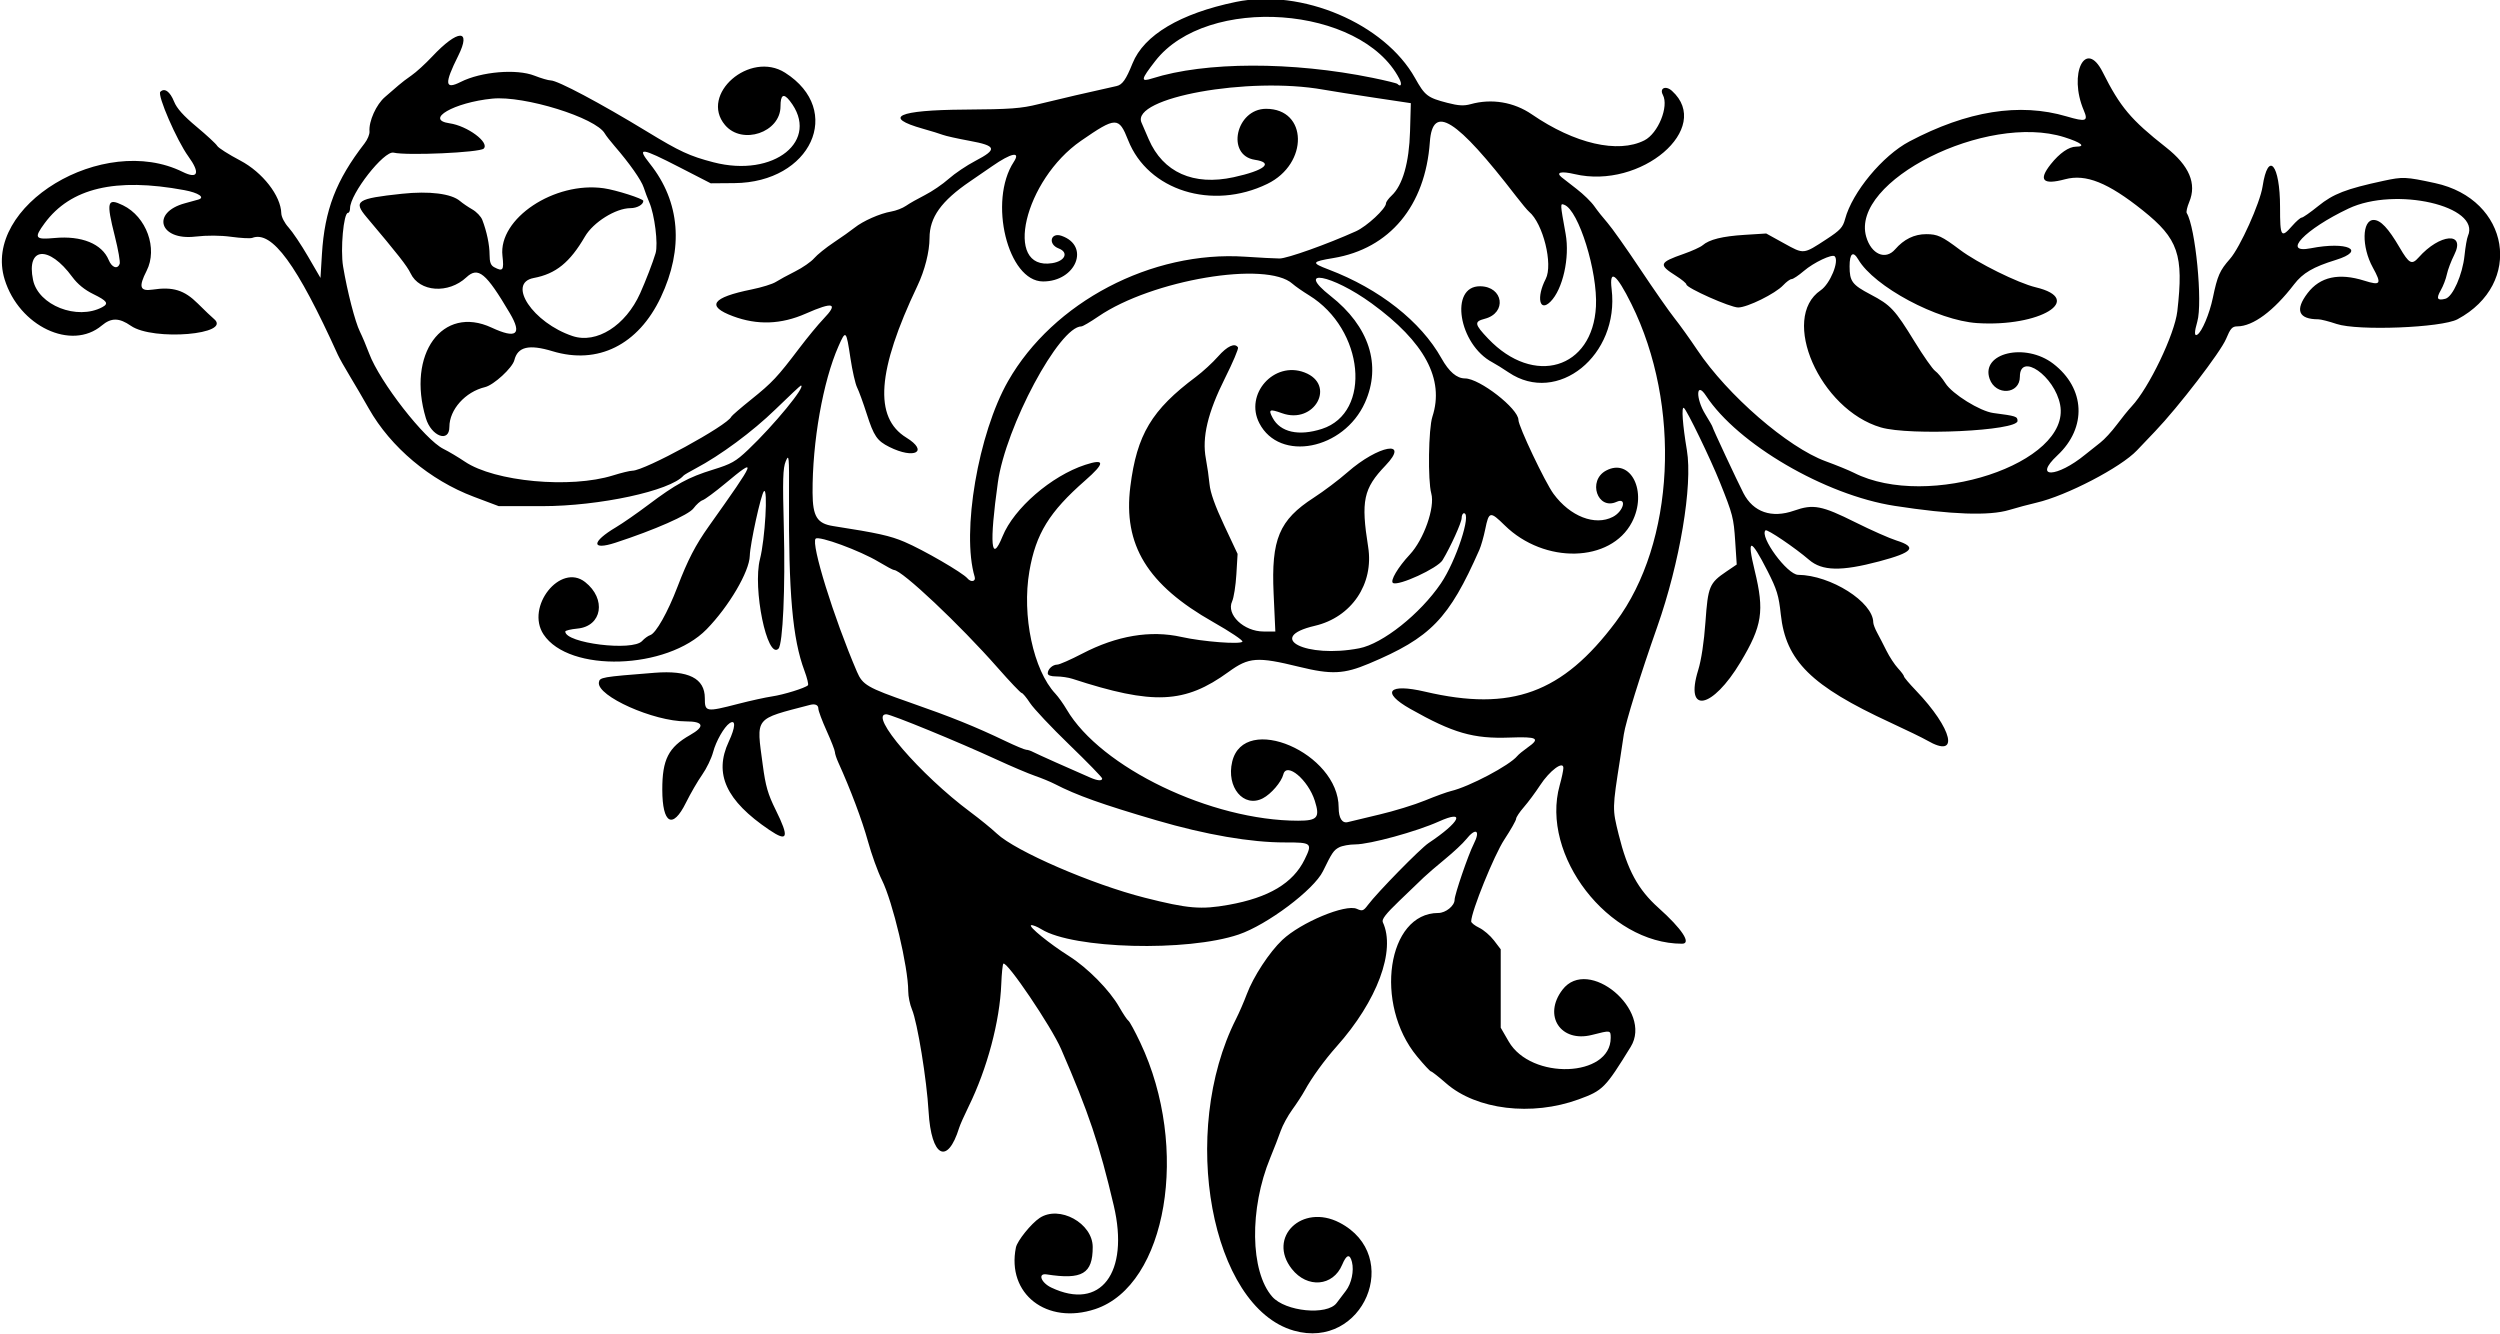 <?xml version="1.0" encoding="UTF-8" standalone="no"?>
<!-- Created with Inkscape (http://www.inkscape.org/) -->

<svg
   xmlns:dc="http://purl.org/dc/elements/1.1/"
   xmlns:cc="http://creativecommons.org/ns#"
   xmlns:rdf="http://www.w3.org/1999/02/22-rdf-syntax-ns#"
   xmlns:svg="http://www.w3.org/2000/svg"
   xmlns="http://www.w3.org/2000/svg"
   xmlns:sodipodi="http://sodipodi.sourceforge.net/DTD/sodipodi-0.dtd"
   xmlns:inkscape="http://www.inkscape.org/namespaces/inkscape"
   id="svg4136"
   version="1.1"
   inkscape:version="0.91 r13725"
   width="990.938"
   height="528.75"
   viewBox="0 0 990.938 528.75"
   sodipodi:docname="FloralDesign50.svg">
  <defs
     id="defs4140" />
  <sodipodi:namedview
     pagecolor="#ffffff"
     bordercolor="#666666"
     borderopacity="1"
     objecttolerance="10"
     gridtolerance="10"
     guidetolerance="10"
     inkscape:pageopacity="0"
     inkscape:pageshadow="2"
     inkscape:window-width="1600"
     inkscape:window-height="837"
     id="namedview4138"
     showgrid="false"
     inkscape:zoom="1.1140965"
     inkscape:cx="495.46875"
     inkscape:cy="264.375"
     inkscape:window-x="-8"
     inkscape:window-y="-8"
     inkscape:window-maximized="1"
     inkscape:current-layer="svg4136" />
  <path
     style="fill:#000000"
     d="m 512.812,527.418 c -32.777,-9.364 -45.59,-78.637 -22.857,-123.57 1.234,-2.438 3.144,-6.842 4.246,-9.787 2.603,-6.958 8.955,-16.654 14.078,-21.491 7.357,-6.947 25.097,-14.348 29.539,-12.324 2.175,0.991 2.613,0.836 4.407,-1.558 3.717,-4.961 20.725,-22.321 24.023,-24.52 12.549,-8.366 14.96,-13.44 4.056,-8.537 -8.9,4.002 -27.329,9.049 -33.118,9.07 -2.32,0.008 -5.206,0.536 -6.413,1.173 -2.147,1.133 -2.818,2.127 -6.373,9.432 -3.58,7.357 -22.123,21.282 -33.443,25.116 -20.424,6.917 -65.526,5.719 -78.138,-2.075 -1.725,-1.066 -3.574,-1.793 -4.108,-1.615 -1.245,0.415 7.162,7.262 15.037,12.246 7.382,4.672 16.071,13.487 19.875,20.164 1.542,2.707 3.185,5.157 3.651,5.445 0.466,0.288 2.584,4.19 4.707,8.672 19.771,41.737 10.566,96.187 -17.857,105.628 -19.222,6.384 -35.178,-6.013 -31.441,-24.428 0.534,-2.63 6.048,-9.478 9.423,-11.704 7.824,-5.158 21.017,2.091 21.017,11.548 0,10.58 -4.137,13.032 -18.281,10.834 -3.605,-0.56 -2.23,3.275 1.875,5.228 19.526,9.289 31.022,-5.816 24.749,-32.518 -5.699,-24.262 -9.953,-36.908 -20.86,-62.012 -3.903,-8.984 -21.606,-35.147 -22.903,-33.85 -0.293,0.293 -0.664,3.915 -0.824,8.049 -0.575,14.79 -5.584,33.585 -12.945,48.567 -1.687,3.435 -3.365,7.205 -3.729,8.378 -4.666,15.062 -11.098,11.668 -12.138,-6.406 -0.725,-12.592 -4.44,-35.412 -6.587,-40.463 C 360.667,398.191 360,394.943 360,392.89 c 0,-9.583 -6.134,-35.482 -10.449,-44.117 -1.608,-3.219 -4.1,-10.131 -5.537,-15.36 -2.247,-8.176 -6.89,-20.523 -11.737,-31.211 -0.737,-1.625 -1.34,-3.47 -1.34,-4.101 0,-0.631 -1.477,-4.417 -3.281,-8.414 -1.805,-3.997 -3.281,-7.952 -3.281,-8.79 0,-1.454 -1.258,-2.029 -3.281,-1.499 -22.377,5.856 -21.324,4.52 -18.759,23.792 1.122,8.429 2.023,11.559 5.138,17.848 5.454,11.01 4.842,12.916 -2.543,7.919 -17.18,-11.625 -22.043,-22.227 -16.06,-35.013 2.7,-5.77 2.831,-8.991 0.296,-7.264 -2.15,1.464 -5.364,7.104 -6.497,11.398 -0.66,2.501 -2.62,6.558 -4.356,9.016 -1.736,2.458 -4.633,7.457 -6.438,11.109 -5.262,10.648 -9.335,8.388 -9.361,-5.195 -0.023,-11.96 2.442,-16.803 11.029,-21.666 6.011,-3.404 5.398,-5.405 -1.655,-5.405 -12.86,0 -35.28,-10.017 -34.508,-15.417 0.296,-2.072 0.96,-2.188 22.097,-3.85 13.427,-1.056 19.898,2.208 19.898,10.037 0,5.53 0.393,5.598 13.257,2.277 4.826,-1.246 10.86,-2.572 13.409,-2.946 4.57,-0.671 13.125,-3.329 14.21,-4.414 0.307,-0.307 -0.317,-2.895 -1.387,-5.753 -4.732,-12.648 -6.323,-30.707 -6.119,-69.465 0.082,-15.653 -0.011,-16.637 -1.287,-13.594 -1.145,2.73 -1.272,7.219 -0.762,26.719 0.615,23.464 -0.391,45.851 -2.138,47.598 -4.455,4.455 -10.3,-23.948 -7.316,-35.549 2.005,-7.795 3.208,-28.426 1.567,-26.882 -1.144,1.076 -5.497,20.936 -5.614,25.615 -0.157,6.256 -8.281,20.081 -17.109,29.112 -15.728,16.092 -54.564,17.315 -64.64,2.036 -7.221,-10.95 6.68,-28.459 16.477,-20.753 8.508,6.692 6.75,17.502 -2.999,18.439 -2.674,0.257 -4.862,0.784 -4.862,1.171 0,4.624 26.684,7.927 30.447,3.769 0.921,-1.018 2.374,-2.073 3.229,-2.344 2.249,-0.714 6.927,-9.004 10.804,-19.148 4.062,-10.626 7.121,-16.537 12.423,-24 19.055,-26.822 19.37,-27.646 6.455,-16.91 -4.008,3.332 -8.015,6.29 -8.904,6.572 -0.889,0.282 -2.523,1.739 -3.631,3.238 -1.941,2.626 -15.395,8.551 -30.937,13.624 -9.68,3.16 -9.563,-0.318 0.207,-6.126 2.612,-1.553 8.336,-5.524 12.718,-8.824 10.989,-8.274 15.997,-11.002 25.697,-13.995 7.33,-2.262 9.04,-3.229 13.954,-7.891 10.261,-9.736 23.187,-25.47 20.924,-25.47 -0.199,0 -4.734,4.252 -10.078,9.45 -9.051,8.803 -21.834,18.26 -31.745,23.484 -2.319,1.222 -4.428,2.469 -4.688,2.769 -5.193,6.024 -33.354,12.109 -56.035,12.109 l -17.214,0 -9.907,-3.733 c -17.326,-6.529 -32.921,-19.627 -41.568,-34.913 -2.123,-3.753 -5.52,-9.565 -7.548,-12.917 -2.029,-3.352 -4.166,-7.148 -4.75,-8.438 -16.24,-35.856 -26.108,-49.334 -33.928,-46.333 -0.748,0.287 -4.463,0.099 -8.254,-0.419 -4.373,-0.597 -9.622,-0.629 -14.359,-0.086 -14.164,1.622 -17.603,-9.535 -4.073,-13.215 2.221,-0.604 4.601,-1.261 5.288,-1.46 2.863,-0.83 0.091,-2.708 -5.535,-3.75 -27.306,-5.059 -45.073,-0.843 -55.367,13.139 -4.308,5.852 -3.828,6.562 3.952,5.839 10.718,-0.996 18.789,2.287 21.457,8.729 1.248,3.014 3.475,3.8 4.345,1.534 0.282,-0.735 -0.575,-5.649 -1.904,-10.92 -3.474,-13.775 -3.067,-15.349 3.182,-12.322 9.336,4.521 13.904,17.15 9.401,25.984 -3.253,6.38 -2.679,8.204 2.344,7.451 8.092,-1.213 12.582,0.169 17.966,5.532 2.667,2.656 5.516,5.374 6.332,6.039 7.617,6.208 -24.062,8.883 -32.868,2.776 C 47.241,125.911 44.081,125.879 40.344,129.023 28.312,139.148 7.57,129.312 1.842,110.766 -7.169,81.591 40.85,52.562 72.375,68.125 c 6.13,3.026 7.079,0.483 2.286,-6.125 -4.586,-6.323 -12.4,-24.324 -11.115,-25.609 1.675,-1.675 3.852,-0.122 5.46,3.896 1.063,2.657 3.723,5.629 8.909,9.954 4.066,3.392 7.751,6.806 8.188,7.587 0.437,0.781 4.545,3.395 9.127,5.807 8.854,4.662 16.099,13.975 16.27,20.916 0.035,1.427 1.287,3.861 2.886,5.612 1.553,1.7 5.033,6.894 7.734,11.542 l 4.911,8.451 0.572,-9.375 c 1.074,-17.599 5.584,-29.319 16.92,-43.97 1.157,-1.496 2.03,-3.605 1.938,-4.688 -0.341,-4.036 2.687,-10.756 6.178,-13.708 1.9,-1.607 4.299,-3.678 5.33,-4.602 1.031,-0.924 3.352,-2.692 5.156,-3.929 1.805,-1.236 5.493,-4.601 8.196,-7.478 10.237,-10.893 15.667,-11.03 10.292,-0.259 -5.553,11.127 -5.318,13.519 1.012,10.324 C 190.71,28.392 204.778,27.203 211.875,30 c 2.616,1.031 5.505,1.875 6.419,1.875 2.715,0 19.589,8.963 38.112,20.244 13.067,7.958 16.947,9.753 26.382,12.205 24.048,6.25 42.594,-8.685 30.258,-24.367 -2.459,-3.126 -3.672,-2.406 -3.672,2.179 0,10.363 -15.208,15.49 -22.001,7.417 -10.208,-12.131 9.864,-29.604 23.817,-20.733 23.449,14.909 10.309,43.521 -20.097,43.762 l -9.375,0.074 -12.316,-6.328 c -15.442,-7.935 -17.123,-8.133 -11.765,-1.391 11.961,15.05 13.453,33.532 4.273,52.929 -8.917,18.844 -24.922,26.802 -42.92,21.343 -9.316,-2.826 -13.779,-1.78 -15.115,3.544 -0.767,3.058 -8.157,9.856 -11.611,10.682 -7.833,1.872 -14.141,8.914 -14.141,15.784 0,6.406 -7.153,3.75 -9.324,-3.462 -7.643,-25.397 6.567,-44.977 26.058,-35.903 9.846,4.583 12.211,2.722 7.239,-5.697 -9.485,-16.061 -12.554,-18.595 -17.236,-14.231 -7.144,6.659 -18.591,5.838 -22.114,-1.585 -1.367,-2.881 -5.006,-7.526 -17.463,-22.288 -5.358,-6.349 -3.834,-7.353 14.043,-9.251 10.865,-1.154 19.573,-0.062 23.016,2.886 1.031,0.883 3.228,2.379 4.882,3.325 1.654,0.946 3.425,2.8 3.936,4.12 1.775,4.587 2.891,9.923 2.896,13.851 0.004,2.944 0.468,4.199 1.819,4.922 3.492,1.869 3.937,1.256 3.284,-4.519 -1.669,-14.753 20.587,-29.577 40.185,-26.765 C 244.183,75.315 255,78.774 255,79.627 c 0,1.483 -2.467,2.874 -5.109,2.881 -5.825,0.015 -14.727,5.569 -18.027,11.246 -5.972,10.277 -11.549,14.793 -20.29,16.433 -10.834,2.032 -0.311,17.786 15.376,23.018 9.509,3.171 21.043,-4.126 26.797,-16.954 2.233,-4.977 5.039,-12.275 6.113,-15.896 1.073,-3.619 -0.38,-15.305 -2.511,-20.197 -0.674,-1.547 -1.657,-4.156 -2.185,-5.798 -0.947,-2.947 -5.621,-9.598 -11.58,-16.483 -1.681,-1.942 -3.412,-4.166 -3.846,-4.941 -3.511,-6.273 -31.923,-15.096 -44.575,-13.842 -15.204,1.507 -27.046,8.337 -16.958,9.782 7.054,1.01 15.943,7.599 13.526,10.025 -1.557,1.562 -30.345,2.857 -35.722,1.606 -3.784,-0.88 -17.256,16.334 -17.256,22.049 0,1.002 -0.373,1.821 -0.83,1.821 -1.736,0 -3.053,14.499 -1.93,21.243 1.649,9.901 4.766,21.983 6.663,25.823 0.944,1.91 2.598,5.83 3.676,8.711 4.205,11.239 22.04,34.124 29.452,37.792 2.062,1.021 5.88,3.292 8.484,5.047 11.785,7.945 41.869,10.735 58.739,5.446 3.246,-1.018 6.704,-1.856 7.683,-1.862 4.869,-0.033 37.723,-17.973 39.157,-21.382 0.172,-0.408 3.734,-3.49 7.916,-6.849 8.358,-6.712 10.384,-8.873 19.045,-20.311 3.227,-4.261 7.518,-9.466 9.536,-11.566 6.125,-6.375 4.052,-7.016 -6.971,-2.156 -9.743,4.296 -19.183,4.632 -28.845,1.027 -10.758,-4.014 -8.389,-7.411 7.404,-10.611 3.975,-0.805 8.282,-2.141 9.571,-2.968 1.289,-0.827 4.753,-2.711 7.697,-4.186 2.944,-1.476 6.322,-3.818 7.506,-5.207 1.184,-1.388 4.682,-4.206 7.772,-6.262 3.09,-2.056 6.798,-4.682 8.239,-5.834 3.365,-2.692 10.092,-5.662 14.53,-6.418 1.911,-0.325 4.551,-1.346 5.865,-2.267 1.314,-0.922 4.689,-2.839 7.5,-4.261 2.811,-1.422 7.058,-4.32 9.438,-6.439 2.38,-2.12 7.126,-5.317 10.547,-7.106 8.832,-4.618 8.433,-5.99 -2.317,-7.966 -4.695,-0.863 -9.441,-1.919 -10.547,-2.347 -1.106,-0.428 -4.652,-1.522 -7.881,-2.43 -16.208,-4.563 -10.049,-7.406 16.452,-7.594 18.24,-0.129 22.436,-0.437 29.262,-2.141 6.743,-1.684 22.186,-5.265 31.003,-7.189 2.301,-0.502 3.742,-2.546 6.332,-8.984 C 453.415,13.9 467.802,5.34 489.844,0.768 515.931,-4.644 548.806,9.317 560.888,30.938 c 3.909,6.996 4.949,7.793 12.804,9.829 4.406,1.142 6.566,1.264 9.233,0.523 8.332,-2.314 17.138,-0.845 24.272,4.05 16.969,11.642 34.139,15.605 44.604,10.293 5.441,-2.761 9.776,-13.434 7.321,-18.022 -1.439,-2.69 1.145,-3.821 3.617,-1.584 16.321,14.77 -12.263,39.185 -38.616,32.983 -5.305,-1.248 -7.522,-0.716 -5.159,1.238 0.656,0.542 3.358,2.647 6.004,4.678 2.646,2.031 5.783,5.093 6.97,6.805 1.187,1.712 3.533,4.669 5.213,6.571 1.68,1.902 7.499,10.129 12.931,18.281 5.432,8.153 11.56,16.932 13.619,19.51 2.058,2.578 6.143,8.273 9.077,12.656 11.983,17.902 35.887,38.612 50.882,44.084 4.246,1.549 9.273,3.604 11.171,4.567 29.46,14.93 86.158,-3.759 81.76,-26.95 -2.158,-11.38 -15.964,-21.01 -15.964,-11.136 0,7.029 -9.606,7.688 -11.999,0.823 -3.576,-10.257 14.171,-14.458 25.227,-5.972 12.707,9.754 13.42,25.318 1.664,36.315 -9.882,9.243 -0.259,8.958 11.06,-0.328 1.673,-1.373 4.35,-3.499 5.949,-4.726 1.599,-1.226 4.513,-4.391 6.478,-7.031 1.964,-2.641 4.636,-5.936 5.937,-7.323 6.837,-7.286 17.047,-28.569 18.094,-37.715 2.564,-22.406 0.406,-28.702 -13.703,-39.973 -13.79,-11.017 -22.57,-14.535 -30.784,-12.334 -8.84,2.369 -10.723,0.384 -5.669,-5.976 3.477,-4.376 7.166,-6.933 10.012,-6.942 4.065,-0.012 2.048,-1.639 -4.653,-3.754 -30.843,-9.734 -84.855,17.389 -78.532,39.437 1.999,6.969 7.627,9.44 11.46,5.032 3.5,-4.025 7.606,-6.033 12.338,-6.033 4.469,0 6.198,0.802 13.371,6.203 6.929,5.218 23.015,13.179 30.018,14.856 19.776,4.735 1.685,15.8 -23.205,14.192 -15.748,-1.017 -40.835,-14.449 -47.129,-25.234 -2.055,-3.521 -3.433,-2.415 -3.433,2.756 0,5.932 1.024,7.302 8.316,11.134 8.004,4.206 9.624,5.942 17.485,18.749 3.482,5.672 7.134,10.876 8.116,11.565 0.982,0.689 2.813,2.879 4.068,4.867 2.695,4.269 13.721,11.118 19.01,11.809 9.035,1.18 9.568,1.355 9.568,3.135 0,3.933 -42.589,5.956 -54.156,2.573 -24.203,-7.079 -40.112,-43.326 -23.859,-54.36 3.71,-2.519 7.44,-11.57 5.548,-13.463 -1.013,-1.013 -8.304,2.446 -12.22,5.798 -2.076,1.777 -4.258,3.231 -4.849,3.231 -0.591,0 -2.097,1.097 -3.347,2.439 -3.098,3.324 -14.211,8.811 -17.844,8.811 -3.121,0 -20.523,-7.74 -20.523,-9.129 0,-0.446 -1.87,-1.992 -4.155,-3.436 -6.989,-4.418 -6.691,-5.257 3.082,-8.676 3.277,-1.146 6.652,-2.683 7.5,-3.414 2.667,-2.3 7.817,-3.577 16.659,-4.132 l 8.554,-0.537 7.045,3.889 c 7.971,4.4 7.567,4.44 16.891,-1.65 5.399,-3.526 6.45,-4.669 7.33,-7.969 2.835,-10.631 14.867,-25.151 25.487,-30.755 22.987,-12.132 43.658,-15.426 62.303,-9.929 7.679,2.264 8.664,1.927 6.838,-2.344 -6.238,-14.595 0.702,-28.699 7.478,-15.199 6.957,13.861 11.166,18.86 25.107,29.822 9.223,7.252 12.242,14.363 9.196,21.654 -0.82,1.962 -1.268,3.927 -0.995,4.367 3.472,5.618 6.38,35.496 4.191,43.057 -1.206,4.165 -1.205,5.901 0.003,5.154 1.834,-1.133 4.831,-8.229 6.152,-14.565 1.843,-8.839 2.721,-10.834 6.815,-15.485 3.982,-4.523 11.901,-22.12 12.902,-28.668 2.2,-14.391 6.93,-8.821 6.93,8.161 0,11.865 0.393,12.473 4.813,7.439 1.585,-1.805 3.283,-3.281 3.774,-3.281 0.491,0 3.444,-2.064 6.563,-4.588 5.981,-4.84 10.997,-6.779 25.787,-9.969 7.78,-1.678 8.849,-1.632 20.498,0.885 29.691,6.415 35.218,39.888 8.91,53.967 -6.311,3.377 -39.602,4.67 -47.939,1.861 -3.01,-1.014 -6.267,-1.844 -7.237,-1.844 -7.868,0 -9.37,-3.66 -4.255,-10.367 4.948,-6.489 12.396,-8.121 22.507,-4.934 6.501,2.049 6.954,1.335 3.336,-5.247 -4.485,-8.158 -4.295,-18.827 0.336,-18.827 2.747,0 5.81,3.25 10.299,10.926 3.775,6.456 4.82,7.001 7.54,3.937 8.425,-9.492 18.762,-10.275 14.123,-1.07 -1.244,2.469 -2.566,5.965 -2.937,7.77 -0.371,1.805 -1.457,4.641 -2.412,6.302 -1.9,3.304 -1.407,4.215 1.824,3.369 2.929,-0.766 6.811,-9.544 7.593,-17.171 0.344,-3.352 0.945,-6.816 1.337,-7.699 5.271,-11.87 -28.719,-19.697 -47.305,-10.894 -17.354,8.22 -26.692,18.046 -14.968,15.75 14.437,-2.826 22.235,0.822 9.901,4.632 -8.955,2.766 -13.086,5.182 -16.517,9.66 -8.113,10.589 -16.288,16.643 -22.508,16.667 -2.017,0.008 -2.737,0.81 -4.462,4.97 -2.144,5.173 -18.906,27 -28.154,36.661 -2.91,3.04 -6.135,6.425 -7.166,7.521 -6.344,6.743 -27.972,17.997 -39.844,20.733 -2.836,0.654 -7.688,1.952 -10.781,2.886 -7.934,2.394 -22.982,1.855 -45.469,-1.629 -27.516,-4.263 -62.198,-24.521 -74.733,-43.653 -3.923,-5.988 -4.177,0.998 -0.267,7.352 1.547,2.514 2.812,4.732 2.812,4.93 0,0.497 9.918,21.734 12.304,26.345 3.896,7.531 11.193,10.049 20.073,6.927 7.622,-2.68 10.916,-2.051 24.343,4.649 6.188,3.088 13.465,6.312 16.172,7.166 8.409,2.651 6.724,4.709 -6.797,8.298 -15.054,3.996 -22.594,3.834 -27.751,-0.596 -5.654,-4.858 -16.691,-12.327 -17.306,-11.712 -2.473,2.473 8.62,17.585 12.943,17.633 12.938,0.142 29.739,10.796 29.776,18.884 0.003,0.682 0.696,2.505 1.539,4.052 0.843,1.547 2.508,4.773 3.7,7.17 1.192,2.397 3.241,5.517 4.555,6.934 1.313,1.417 2.388,2.871 2.388,3.231 0,0.36 2.08,2.824 4.623,5.476 14.788,15.423 17.547,27.448 4.571,19.923 -1.705,-0.989 -8.282,-4.192 -14.615,-7.118 -31.374,-14.495 -41.441,-24.44 -43.417,-42.892 -0.796,-7.432 -1.536,-9.858 -5.22,-17.099 -6.804,-13.376 -8.333,-13.441 -5.117,-0.22 3.906,16.058 3.006,21.87 -5.612,36.249 -11.228,18.732 -22.248,20.815 -16.788,3.174 1.233,-3.982 2.317,-11.161 2.877,-19.047 1.005,-14.162 1.544,-15.453 8.367,-20.072 l 4.03,-2.728 -0.605,-9.225 c -0.611,-9.32 -0.945,-10.611 -6.024,-23.287 -3.774,-9.419 -13.201,-28.877 -14.327,-29.573 -1.018,-0.629 -0.493,6.702 1.202,16.788 2.349,13.979 -2.791,44.568 -11.772,70.051 -6.645,18.856 -12.553,37.87 -13.23,42.579 -0.297,2.062 -0.935,6.281 -1.419,9.375 -3.166,20.241 -3.162,20.027 -0.62,30.327 3.477,14.086 7.669,21.796 15.805,29.072 9.324,8.337 13.167,14.195 9.313,14.195 -29.177,0 -56.267,-35.089 -48.493,-62.812 0.795,-2.836 1.451,-5.918 1.457,-6.85 0.02,-3.007 -5.43,1.04 -9.223,6.85 -1.851,2.836 -4.75,6.739 -6.441,8.675 -1.691,1.935 -3.075,4.02 -3.075,4.633 0,0.613 -2.1,4.313 -4.666,8.222 -4.047,6.164 -13.087,28.49 -13.134,32.437 -0.007,0.549 1.423,1.682 3.176,2.519 1.753,0.836 4.39,3.099 5.859,5.028 l 2.671,3.508 0,15.536 0,15.536 3.164,5.476 c 8.885,15.375 40.429,14.251 40.429,-1.44 0,-3.069 -0.004,-3.07 -7.385,-1.179 -12.465,3.193 -19.567,-7.634 -11.739,-17.897 10.21,-13.386 35.968,8.163 27.052,22.633 -10.075,16.353 -11.02,17.308 -20.591,20.807 -18.62,6.807 -40.559,4.154 -52.572,-6.359 -2.953,-2.584 -5.645,-4.698 -5.983,-4.698 -0.338,0 -2.833,-2.681 -5.543,-5.958 -17.165,-20.75 -11.805,-56.855 8.439,-56.855 2.918,0 6.448,-2.853 6.448,-5.212 0,-2.055 5.448,-17.954 7.593,-22.157 2.799,-5.486 0.796,-6.636 -3.071,-1.763 -1.198,1.509 -4.92,4.993 -8.271,7.742 -3.352,2.75 -7.187,6.05 -8.523,7.335 -1.336,1.285 -5.681,5.457 -9.656,9.272 -5.338,5.124 -7.043,7.328 -6.524,8.438 5.238,11.191 -2.199,31.202 -18.308,49.262 -4.808,5.391 -9.886,12.396 -12.611,17.396 -0.983,1.805 -3.217,5.24 -4.964,7.634 -1.747,2.394 -3.814,6.191 -4.595,8.438 -0.78,2.247 -2.638,7.038 -4.128,10.647 -8.334,20.188 -7.979,45.089 0.783,55.069 5.184,5.905 21.768,7.528 25.516,2.497 0.923,-1.24 2.566,-3.405 3.65,-4.813 2.246,-2.916 3.308,-7.932 2.425,-11.452 -0.842,-3.355 -2.17,-2.983 -3.87,1.087 -3.6,8.617 -13.828,9.478 -19.962,1.68 -9.859,-12.534 4.051,-26.056 18.893,-18.366 25.334,13.125 9.43,50.684 -18.127,42.81 z M 487.031,358.647 c 15.936,-2.868 25.495,-8.574 30.085,-17.956 3.191,-6.521 2.873,-6.797 -7.829,-6.771 -13.463,0.032 -31.369,-3.052 -50.85,-8.757 -21.589,-6.323 -31.714,-9.935 -40.325,-14.388 -1.708,-0.883 -5.252,-2.346 -7.875,-3.251 -2.623,-0.905 -9.41,-3.786 -15.082,-6.402 -15.216,-7.018 -41.956,-17.997 -43.835,-17.997 -7.19,0 13.387,23.931 33.321,38.754 3.72,2.766 8.452,6.62 10.514,8.564 7.381,6.957 37.7,20.095 58.594,25.39 17.188,4.356 22.309,4.789 33.281,2.814 z m 59.531,-35.737 c 5.93,-1.393 14.156,-3.92 18.281,-5.617 4.125,-1.696 8.766,-3.381 10.312,-3.744 7.152,-1.677 23.235,-10.178 26.25,-13.876 0.516,-0.632 2.309,-2.112 3.984,-3.288 5.32,-3.735 4.102,-4.441 -6.954,-4.032 -14.448,0.535 -22.462,-1.778 -39.453,-11.384 -11.733,-6.634 -8.654,-10.213 5.859,-6.811 34.24,8.025 54.463,0.632 75.624,-27.648 23.423,-31.303 26.096,-85.885 6.172,-126.041 -5.946,-11.984 -8.822,-14.138 -7.826,-5.859 3.157,26.237 -21.432,46.117 -40.828,33.009 -2.244,-1.516 -5.134,-3.312 -6.423,-3.991 -13.414,-7.065 -17.164,-30.269 -4.874,-30.158 9.225,0.083 10.721,10.588 1.836,12.89 -4.288,1.111 -4.108,2.148 1.371,7.901 18.096,18.999 41.406,12.016 42.703,-12.792 0.72,-13.764 -6.843,-38.095 -12.518,-40.273 -1.709,-0.656 -1.714,-0.767 0.506,11.561 1.687,9.368 -1.13,21.936 -6.012,26.818 -4.38,4.38 -5.661,-1.711 -1.892,-9 2.983,-5.769 -1.056,-22.053 -6.614,-26.667 -0.621,-0.516 -2.916,-3.258 -5.1,-6.094 -23.785,-30.888 -33.127,-36.757 -34.21,-21.492 -1.792,25.283 -15.91,42.252 -38.244,45.969 -8.694,1.447 -8.874,1.882 -1.875,4.543 20.102,7.645 36.564,20.596 44.721,35.181 2.991,5.349 6.074,7.987 9.334,7.987 5.765,0 21.179,11.98 21.179,16.46 0,2.482 10.556,24.717 13.895,29.27 6.592,8.986 16.446,12.816 23.537,9.149 4.292,-2.219 5.691,-7.88 1.473,-5.958 -7.583,3.455 -11.58,-8.418 -4.169,-12.385 9.78,-5.234 16.574,8.334 10.249,20.468 -8.357,16.034 -34.689,16.681 -50.414,1.239 -5.793,-5.688 -6.276,-5.592 -7.727,1.539 -0.602,2.956 -1.653,6.64 -2.336,8.187 -12.113,27.423 -19.222,34.752 -43.711,45.059 -9.968,4.196 -14.909,4.425 -27.698,1.286 -16.624,-4.08 -19.929,-3.844 -27.97,2.002 -17.407,12.655 -29.843,13.207 -61.916,2.749 -1.583,-0.516 -4.431,-0.939 -6.328,-0.939 -2.205,0 -3.449,-0.44 -3.449,-1.219 0,-1.686 1.943,-3.469 3.78,-3.469 0.842,0 5.292,-1.959 9.891,-4.353 13.701,-7.133 27.021,-9.37 39.358,-6.609 8.378,1.875 23.421,3.034 24.146,1.86 0.301,-0.488 -4.906,-3.975 -11.571,-7.749 -26.132,-14.797 -35.779,-30.573 -32.864,-53.736 2.593,-20.601 8.432,-30.361 26.023,-43.498 2.671,-1.995 6.609,-5.618 8.752,-8.052 3.649,-4.146 6.694,-5.527 7.896,-3.583 0.286,0.463 -2.029,5.931 -5.146,12.151 -6.852,13.675 -9.184,23.495 -7.586,31.942 0.543,2.871 1.198,7.436 1.454,10.144 0.315,3.323 2.198,8.611 5.792,16.261 l 5.325,11.337 -0.483,8.114 c -0.266,4.463 -1.024,9.278 -1.685,10.7 -2.423,5.211 4.617,11.945 12.488,11.945 l 4.643,0 -0.686,-15.072 c -0.979,-21.531 2.188,-29.094 15.897,-37.957 3.937,-2.545 9.953,-7.079 13.369,-10.076 12.325,-10.813 25.016,-13.058 15.061,-2.665 -8.733,9.117 -9.761,13.956 -6.85,32.253 2.334,14.673 -6.59,27.868 -21.145,31.263 -19.911,4.645 -3.429,12.982 17.612,8.909 9.278,-1.796 24.139,-13.604 32.363,-25.715 6.009,-8.848 12.246,-27.816 9.147,-27.816 -0.506,0 -0.92,0.855 -0.92,1.901 0,1.749 -4.415,11.488 -7.574,16.707 -1.938,3.202 -17.493,10.359 -19.636,9.034 -1.26,-0.779 1.973,-6.256 6.631,-11.236 5.594,-5.981 10.08,-18.721 8.542,-24.257 -1.407,-5.064 -1.11,-25.681 0.438,-30.409 4.863,-14.847 -3.046,-29.616 -24.046,-44.902 -15.881,-11.56 -30.671,-14.245 -16.313,-2.961 15.319,12.039 20.289,27.443 13.637,42.268 -8.401,18.725 -33.843,23.686 -41.869,8.164 -5.957,-11.519 5.803,-24.74 17.897,-20.121 12.713,4.855 3.949,20.783 -8.894,16.165 -4.963,-1.785 -5.518,-1.512 -3.736,1.832 3.046,5.718 10.337,7.351 19.542,4.378 19.939,-6.44 16.763,-39.486 -5.088,-52.936 -2.578,-1.587 -5.531,-3.644 -6.562,-4.572 -10.264,-9.235 -55.724,-1.584 -76.989,12.958 -3.156,2.158 -6.165,3.924 -6.686,3.924 -8.774,0 -30.029,39.697 -33.129,61.875 -3.414,24.426 -2.701,32.574 1.865,21.328 4.514,-11.116 19.356,-23.955 32.756,-28.336 7.901,-2.583 7.907,-0.722 0.019,6.184 -14.266,12.49 -19.581,21.128 -22.143,35.979 -3.031,17.574 1.566,39.234 10.305,48.556 1.169,1.247 3.18,4.065 4.469,6.262 13.51,23.027 57.342,44.088 91.757,44.088 7.657,0 8.707,-1.25 6.608,-7.869 -2.647,-8.348 -11.213,-15.543 -12.482,-10.485 -0.758,3.019 -4.841,7.777 -8.136,9.481 -7.592,3.926 -14.557,-4.416 -12.131,-14.529 4.702,-19.599 42.196,-3.448 42.196,18.177 0,4.229 1.401,6.407 3.706,5.761 0.798,-0.223 6.302,-1.546 12.232,-2.939 z M 436.875,308.577 c 0,-0.439 -5.846,-6.45 -12.992,-13.359 -7.146,-6.909 -14.163,-14.355 -15.593,-16.546 -1.431,-2.191 -2.925,-3.984 -3.321,-3.984 -0.396,0 -4.664,-4.488 -9.485,-9.973 -15.049,-17.123 -38.012,-38.777 -41.122,-38.777 -0.383,0 -3.122,-1.46 -6.086,-3.245 -7.379,-4.443 -23.722,-10.443 -24.974,-9.169 -1.936,1.969 7.161,31.265 16.378,52.746 2.233,5.203 4.136,6.309 20.924,12.167 16.539,5.771 25.994,9.587 37.96,15.321 3.937,1.886 7.634,3.43 8.216,3.43 0.582,0 1.791,0.393 2.686,0.873 1.383,0.741 14.971,6.826 22.722,10.175 2.909,1.257 4.688,1.387 4.688,0.342 z m -50.541,-79.944 c -5.279,-17.674 1.407,-56.821 13.251,-77.578 17.881,-31.339 56.894,-51.799 94.009,-49.302 5.672,0.382 11.789,0.7 13.594,0.707 2.979,0.012 18.954,-5.682 30.284,-10.795 4.334,-1.956 11.903,-8.991 11.903,-11.063 0,-0.552 1,-1.932 2.223,-3.068 4.369,-4.058 6.956,-13.07 7.305,-25.447 l 0.316,-11.194 -14.531,-2.18 c -7.992,-1.199 -17.062,-2.632 -20.156,-3.183 -29.605,-5.276 -76.336,3.18 -72.079,13.043 0.821,1.903 2.111,4.887 2.866,6.631 5.686,13.135 17.747,18.52 33.681,15.038 12.282,-2.684 16.033,-5.757 8.421,-6.898 -11.576,-1.736 -7.552,-20.197 4.407,-20.213 16.565,-0.022 16.943,21.767 0.516,29.753 -21.865,10.63 -47.306,2.654 -55.174,-17.299 -3.696,-9.372 -4.804,-9.359 -18.687,0.223 -22.48,15.516 -30.98,51.588 -11.429,48.505 5.144,-0.811 6.67,-4.279 2.568,-5.839 -4.353,-1.655 -3.208,-6.525 1.172,-4.987 11.422,4.011 5.707,18.077 -7.345,18.077 -13.997,0 -21.8,-31.845 -11.612,-47.393 2.841,-4.336 -0.96,-3.583 -8.556,1.696 -2.062,1.433 -6.009,4.145 -8.77,6.026 -11.422,7.783 -16.054,14.25 -16.069,22.434 -0.01,5.459 -1.883,12.843 -4.828,19.032 -15.958,33.539 -17.314,52.139 -4.38,60.097 9.021,5.551 3.273,8.709 -6.735,3.7 -4.857,-2.431 -6.14,-4.307 -8.948,-13.092 -1.401,-4.383 -3.12,-9.098 -3.82,-10.479 -0.699,-1.38 -1.885,-6.594 -2.635,-11.587 -1.683,-11.205 -1.83,-11.352 -4.752,-4.746 -6.137,13.877 -10.385,37.925 -10.264,58.107 0.056,9.371 1.788,12.164 8.157,13.158 17.715,2.763 22.545,3.834 28.286,6.273 7.42,3.153 23.098,12.243 24.937,14.458 1.402,1.689 3.431,1.255 2.873,-0.614 z M 40.547,121.747 c 2.667,-1.424 1.938,-2.481 -3.565,-5.176 -3.476,-1.702 -6.251,-3.97 -8.35,-6.826 -9.282,-12.626 -18.262,-11.923 -15.534,1.215 2.089,10.06 17.48,16.109 27.45,10.787 z M 554.643,31.172 C 539.547,2.175 478.396,-2.238 457.908,24.191 c -5.754,7.423 -5.919,8.391 -1.174,6.884 20.997,-6.665 55.44,-6.748 87.38,-0.213 5.099,1.043 9.493,2.12 9.766,2.392 1.453,1.453 1.929,0.156 0.764,-2.083 z"
     id="path4146"
     inkscape:connector-curvature="0" />
</svg>
